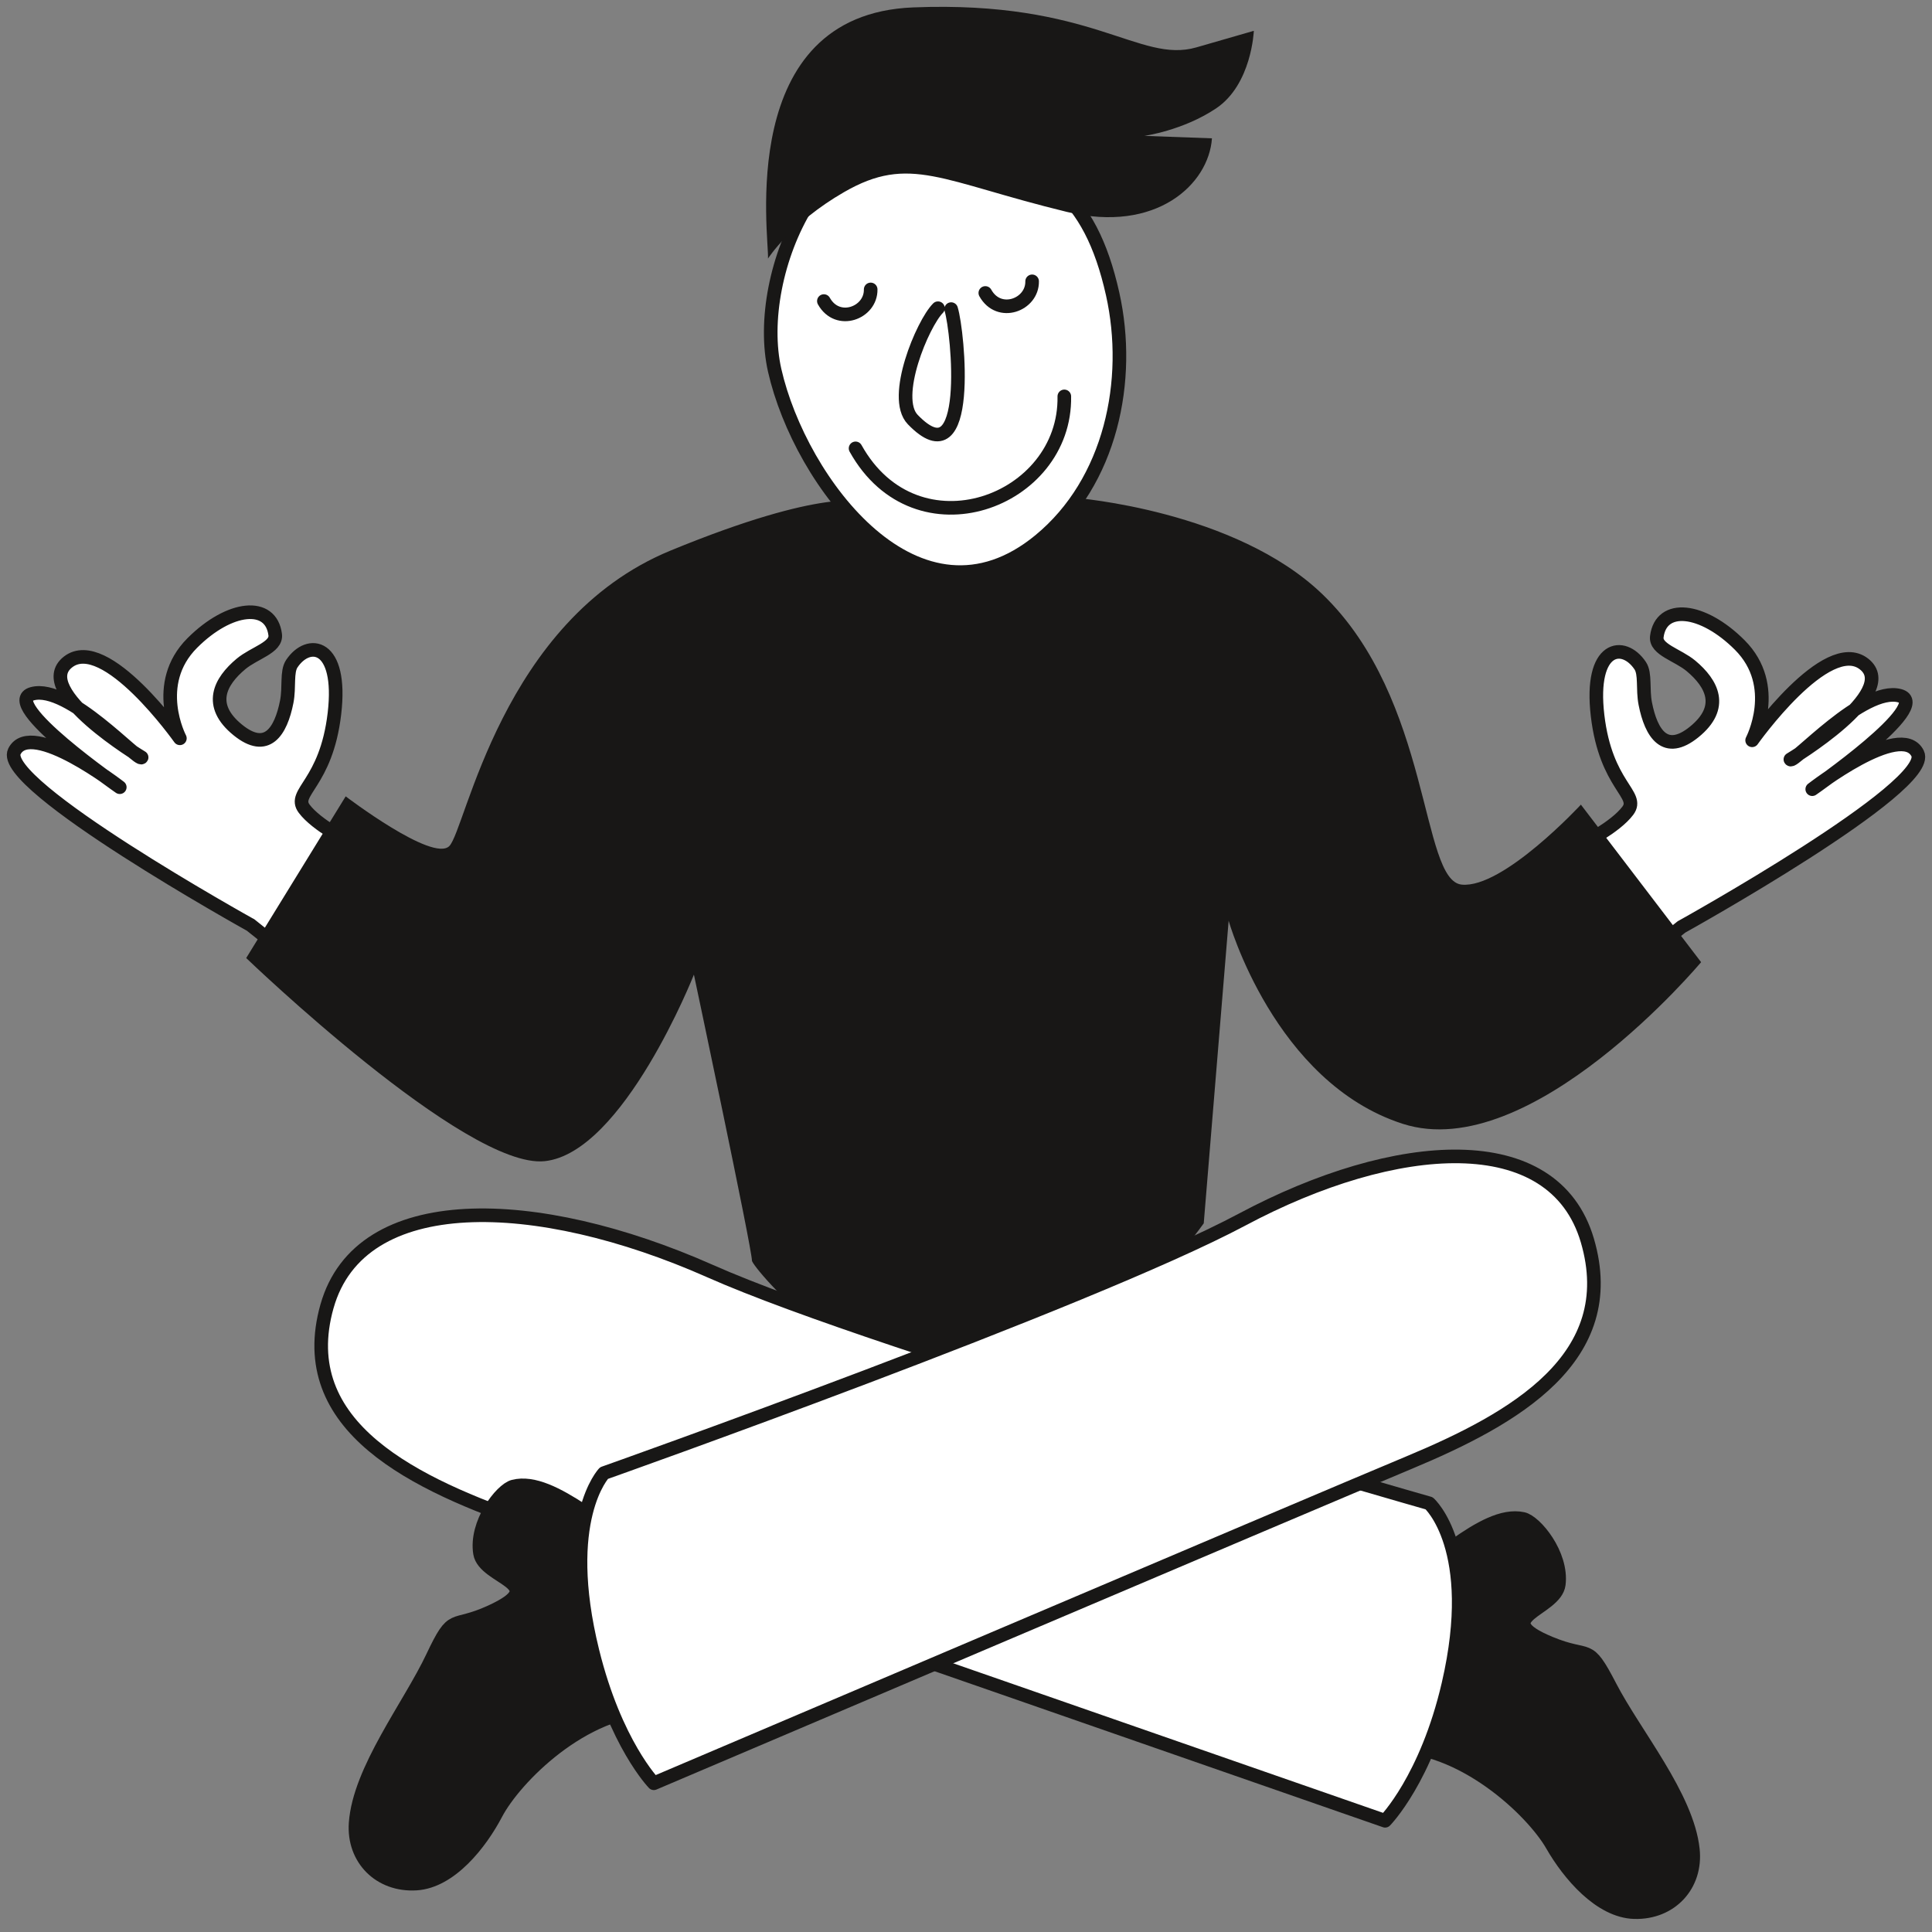 <svg xmlns="http://www.w3.org/2000/svg" width="142" height="142" fill="none"><rect width="100%" height="100%" fill="#808080" stroke="none"/><path fill="#fff" stroke="#181716" stroke-linecap="round" stroke-linejoin="round" d="M18.4 67.976S-.161 57.668 1.059 55.229c1.22-2.435 7.744 2.63 7.744 2.63s-8.942-6.19-6.43-6.869c2.68-.723 7.843 5.054 8.036 4.677 0 0-8.15-4.881-5.407-7.014 2.742-2.132 8.219 5.612 8.219 5.612s-2.103-3.99.912-7.006c2.743-2.742 5.788-3.045 6.094-.61.117.946-1.533 1.33-2.515 2.15-1.545 1.293-2.48 3.035-.227 4.857 2.125 1.72 3.155.127 3.59-2.081.211-1.078-.026-2.195.372-2.794 1.22-1.829 3.742-1.508 3.133 3.67-.61 5.177-3.133 5.772-2.22 6.992.912 1.22 3.351 2.435 3.351 2.435l-4.264 8.53-3.045-2.436v.004ZM123.599 68.122s18.563-10.307 17.343-12.746c-1.219-2.436-7.744 2.628-7.744 2.628s8.942-6.188 6.43-6.868c-2.68-.723-7.843 5.054-8.036 4.678 0 0 8.149-4.882 5.407-7.014-2.742-2.133-8.219 5.611-8.219 5.611s2.103-3.99-.912-7.006c-2.743-2.742-5.788-3.045-6.094-.61-.117.946 1.533 1.33 2.515 2.15 1.545 1.293 2.479 3.035.227 4.857-2.125 1.72-3.155.128-3.589-2.081-.212-1.077.025-2.195-.373-2.793-1.219-1.83-3.742-1.508-3.133 3.669.61 5.177 3.133 5.772 2.22 6.992-.912 1.22-3.351 2.435-3.351 2.435l4.264 8.53 3.045-2.436v.004Z"/><path fill="#181716" d="m18.098 70.411 7.31-11.88s6.396 4.873 7.616 3.654c1.22-1.22 3.83-16.602 16.251-21.714 11.414-4.699 14.214-3.57 14.214-3.57s1.523 6.093 8.836 3.654c7.31-2.435 6.704-3.961 6.704-3.961s11.764.909 18.176 7.09c8.036 7.745 7.181 21.028 10.227 21.334 3.045.303 8.762-5.878 8.762-5.878l8.836 11.578s-12.49 14.926-21.932 11.88c-9.446-3.044-12.794-14.925-12.794-14.925l-1.83 22.24s-8.175 11.585-16.255 12.37c-8.51.825-16.952-9.158-16.952-9.629 0-.912-4.265-21.02-4.265-21.02s-5.177 13.1-10.968 13.71c-5.79.61-21.933-14.925-21.933-14.925l-.003-.008Z"/><path fill="#fff" d="M69.806 10.05c-9.16-2.323-14.499 10.004-12.867 17.175 1.87 8.215 10.57 19.837 19.483 12.494 5.228-4.308 6.773-11.768 5.356-18.114-1.668-7.473-5.152-9.631-11.976-11.552"/><path stroke="#181716" stroke-linecap="round" stroke-linejoin="round" d="M69.806 10.05c-9.16-2.323-14.499 10.004-12.867 17.175 1.87 8.215 10.57 19.837 19.483 12.494 5.228-4.308 6.773-11.768 5.356-18.114-1.668-7.473-5.152-9.631-11.976-11.552"/><path stroke="#181716" stroke-linecap="round" stroke-linejoin="round" d="M68.94 22.653c-1.131 1.136-3.413 6.569-1.854 8.183 4.414 4.575 3.34-6.452 2.822-8.117"/><path stroke="#181716" stroke-linecap="round" stroke-linejoin="round" d="M62.883 32.954c4.477 8.043 15.481 3.932 15.343-3.82M60.554 22.128c1.004 1.803 3.469.88 3.44-.855M72.42 21.532c1.004 1.804 3.469.88 3.44-.854"/><path fill="#181716" d="M56.446 18.999c.102-1.497-2.453-17.924 10.658-18.454 13.207-.533 16.62 4.152 20.834 2.936l4.217-1.216s-.153 3.958-2.786 5.71c-2.431 1.622-5.258 2.012-5.258 2.012l4.966.18c-.23 3.37-4.09 7.006-10.665 5.407-9.23-2.246-11.541-4.24-16.368-1.457-3.914 2.253-5.594 4.882-5.594 4.882h-.004ZM102.079 128.326c5.327-.193 10.541 4.729 12.009 7.296 1.216 2.121 3.509 4.848 6.039 4.918 2.687.073 4.579-1.983 4.297-4.604-.42-3.911-4.279-8.493-6.086-11.987-1.716-3.312-1.417-1.928-4.425-3.181-4.561-1.898.419-2.406.657-4.323.274-2.201-1.72-4.611-2.633-4.808-2.979-.65-7.039 4.126-10.004 5.141"/><path stroke="#181716" stroke-linecap="round" stroke-linejoin="round" d="M102.079 128.326c5.327-.193 10.541 4.729 12.009 7.296 1.216 2.121 3.509 4.848 6.039 4.918 2.687.073 4.579-1.983 4.297-4.604-.42-3.911-4.279-8.493-6.086-11.987-1.716-3.312-1.417-1.928-4.425-3.181-4.561-1.898.419-2.406.657-4.323.274-2.201-1.72-4.611-2.633-4.808-2.979-.65-7.039 4.126-10.004 5.141"/><path fill="#fff" stroke="#181716" stroke-linecap="round" stroke-linejoin="round" d="M24.035 96.01c2.439-8.646 15.39-8.245 28.147-2.589 12.753 5.656 52.858 17.069 52.858 17.069s3.728 3.316 1.42 13.283c-1.613 6.967-4.655 10.052-4.655 10.052s-54.198-18.876-62.6-21.739c-8.737-2.979-17.675-7.204-15.17-16.08v.004Z"/><path fill="#181716" d="M48.195 125.581c-5.331 0-10.362 5.104-11.739 7.726-1.136 2.165-3.33 4.973-5.857 5.133-2.683.168-4.648-1.814-4.461-4.443.277-3.922 3.969-8.643 5.648-12.199 1.596-3.374 1.347-1.979 4.308-3.341 4.488-2.063-.503-2.391-.814-4.297-.354-2.191 1.552-4.67 2.458-4.904 2.953-.759 7.181 3.867 10.183 4.776"/><path stroke="#181716" stroke-linecap="round" stroke-linejoin="round" d="M48.195 125.581c-5.331 0-10.362 5.104-11.739 7.726-1.136 2.165-3.33 4.973-5.857 5.133-2.683.168-4.648-1.814-4.461-4.443.277-3.922 3.969-8.643 5.648-12.199 1.596-3.374 1.347-1.979 4.308-3.341 4.488-2.063-.503-2.391-.814-4.297-.354-2.191 1.552-4.67 2.458-4.904 2.953-.759 7.181 3.867 10.183 4.776"/><path fill="#fff" stroke="#181716" stroke-linecap="round" stroke-linejoin="round" d="M116.669 91.172c-2.472-8.405-14.09-7.547-25.361-1.541S44.394 108.27 44.394 108.27s-3.239 3.389-.847 13.094c1.672 6.784 4.509 9.704 4.509 9.704s48.06-20.457 55.509-23.568c7.748-3.235 15.638-7.7 13.104-16.328Z"/></svg>